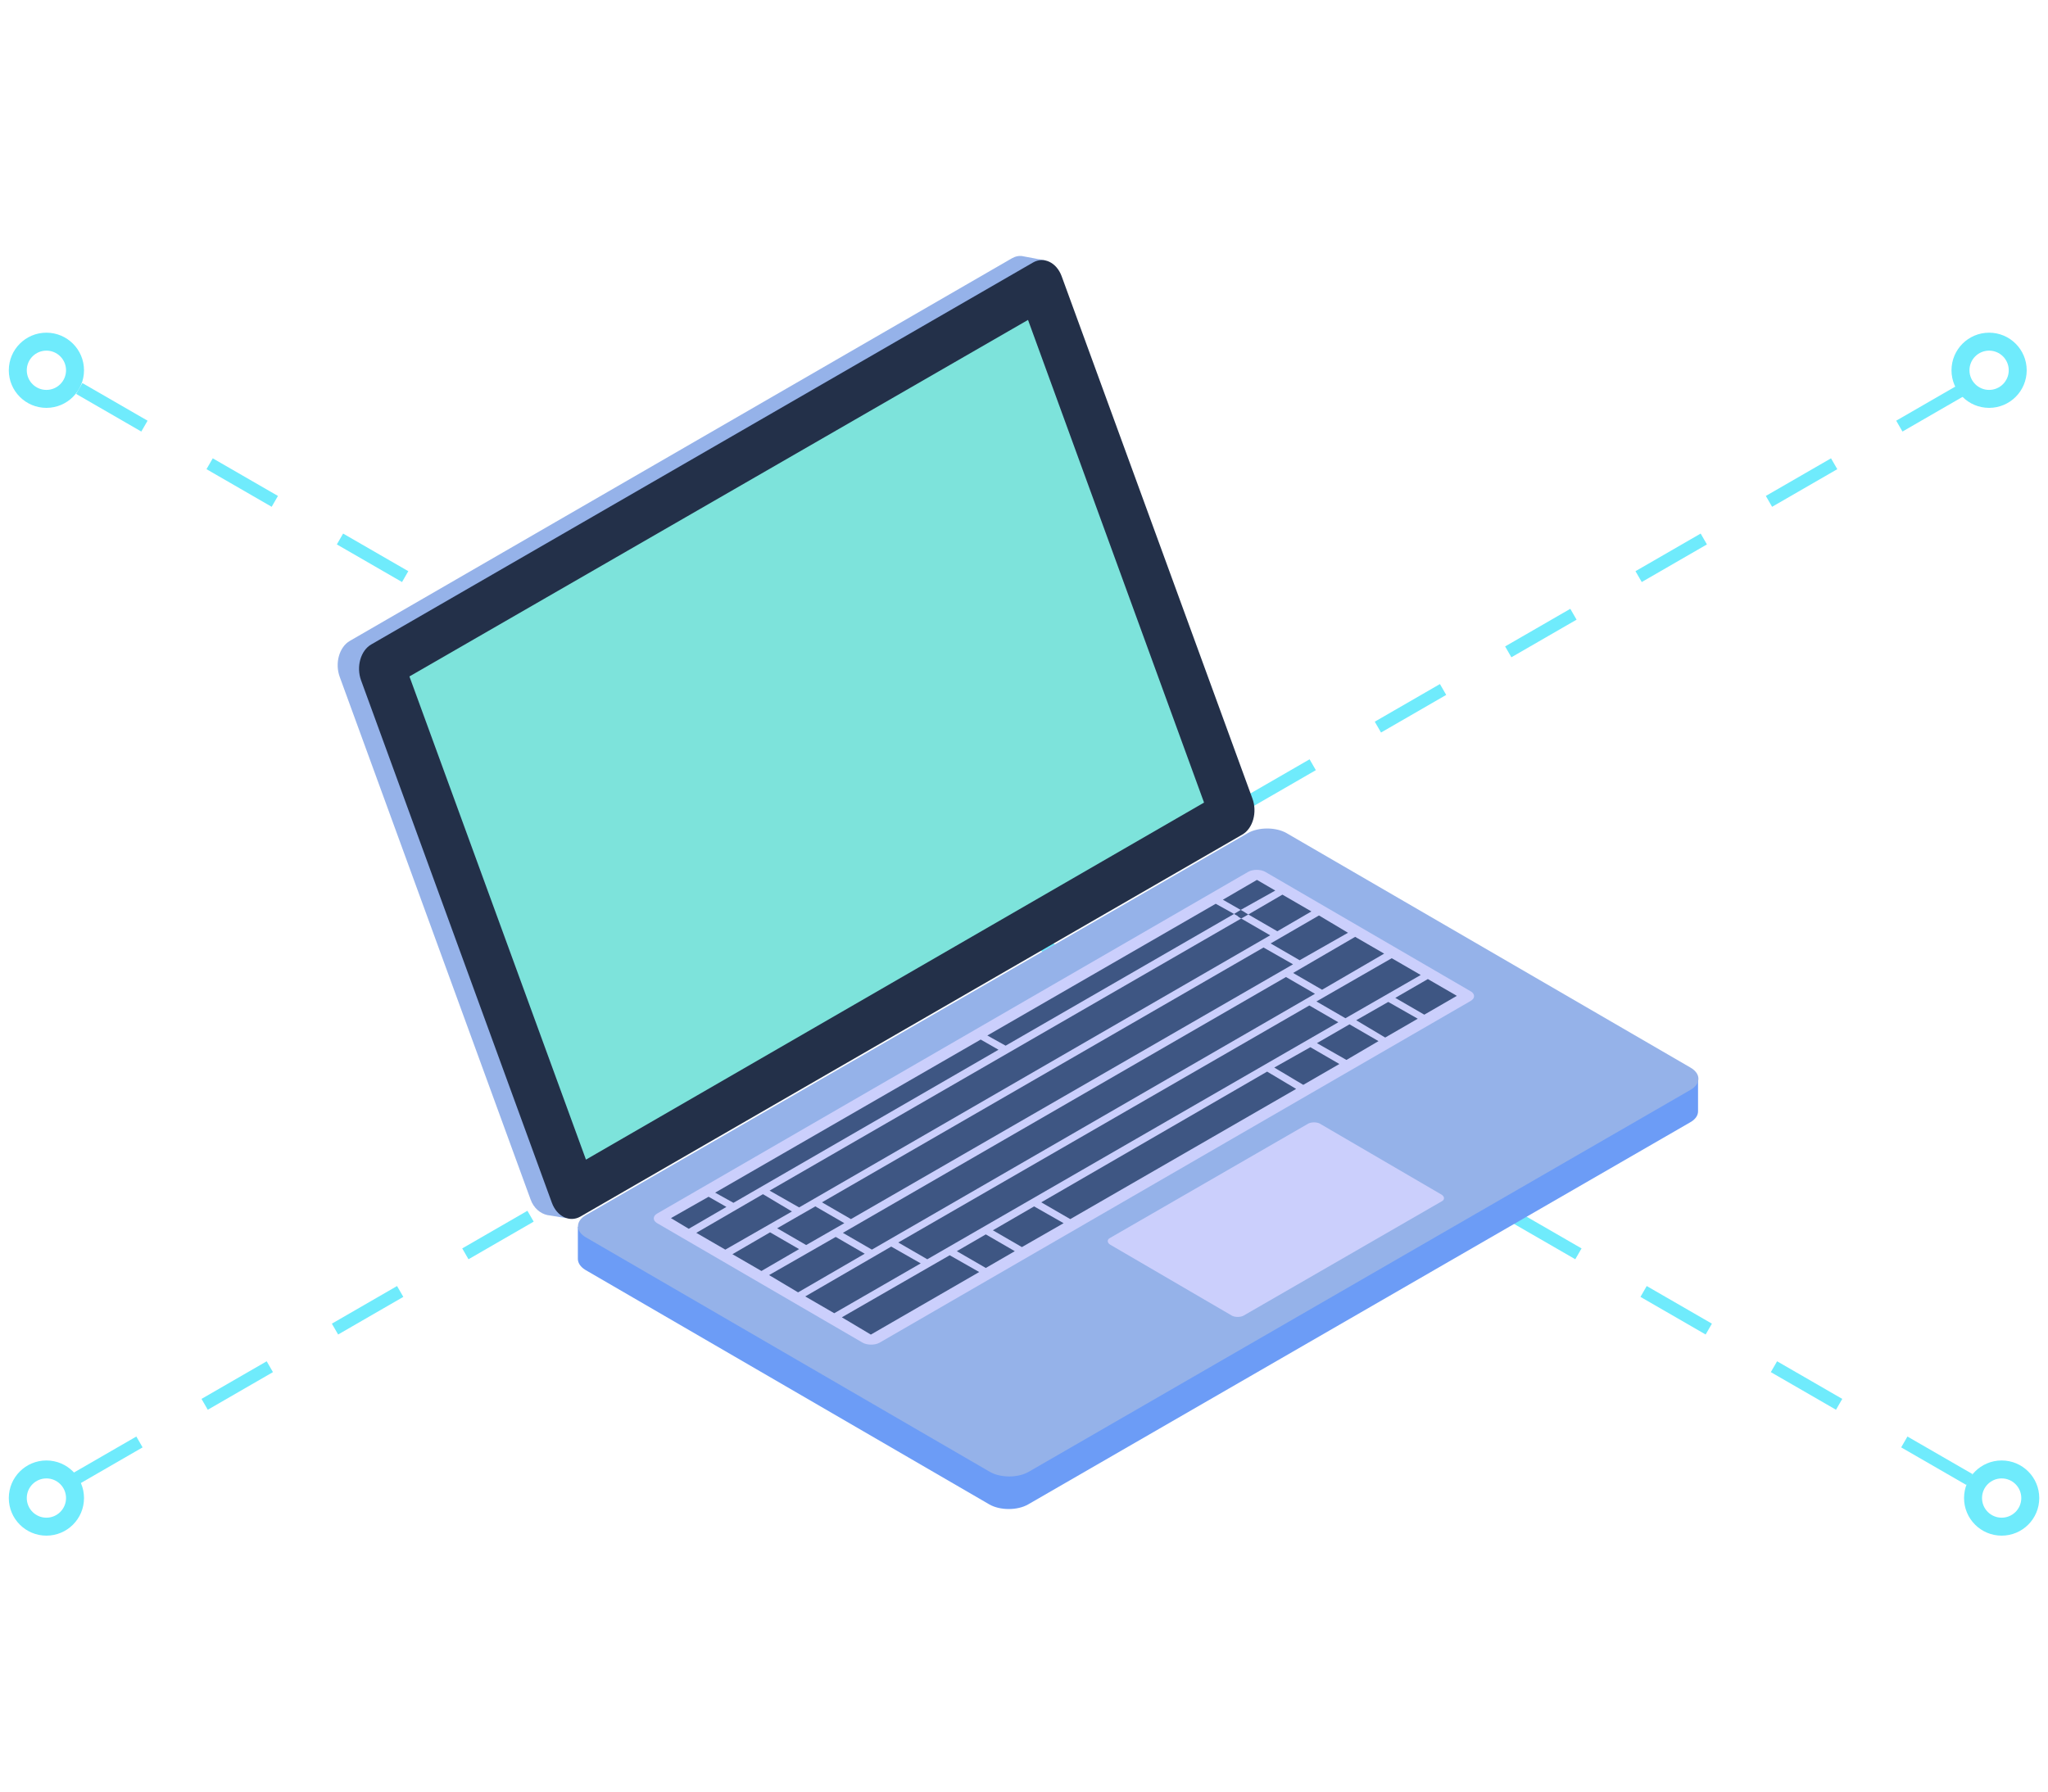 <svg width="160" height="140" viewBox="0 0 160 140" fill="none" xmlns="http://www.w3.org/2000/svg">
<path fill-rule="evenodd" clip-rule="evenodd" d="M3.625 31.872C5.247 31.872 6.563 30.557 6.563 28.935C6.563 27.312 5.247 25.997 3.625 25.997C2.003 25.997 0.688 27.312 0.688 28.935C0.688 30.557 2.003 31.872 3.625 31.872ZM3.626 30.468C4.473 30.468 5.159 29.781 5.159 28.934C5.159 28.087 4.473 27.4 3.626 27.4C2.778 27.4 2.092 28.087 2.092 28.934C2.092 29.781 2.778 30.468 3.626 30.468Z" fill="#6FEBFC"/>
<path fill-rule="evenodd" clip-rule="evenodd" d="M3.625 120C5.247 120 6.563 118.685 6.563 117.063C6.563 115.44 5.247 114.125 3.625 114.125C2.003 114.125 0.688 115.44 0.688 117.063C0.688 118.685 2.003 120 3.625 120ZM3.626 118.596C4.473 118.596 5.159 117.909 5.159 117.062C5.159 116.215 4.473 115.528 3.626 115.528C2.778 115.528 2.092 116.215 2.092 117.062C2.092 117.909 2.778 118.596 3.626 118.596Z" fill="#6FEBFC"/>
<path fill-rule="evenodd" clip-rule="evenodd" d="M155.399 31.872C157.021 31.872 158.336 30.557 158.336 28.935C158.336 27.312 157.021 25.997 155.399 25.997C153.776 25.997 152.461 27.312 152.461 28.935C152.461 30.557 153.776 31.872 155.399 31.872ZM155.399 30.468C156.246 30.468 156.933 29.781 156.933 28.934C156.933 28.087 156.246 27.4 155.399 27.4C154.552 27.4 153.865 28.087 153.865 28.934C153.865 29.781 154.552 30.468 155.399 30.468Z" fill="#6FEBFC"/>
<path fill-rule="evenodd" clip-rule="evenodd" d="M156.379 120C158.001 120 159.317 118.685 159.317 117.063C159.317 115.44 158.001 114.125 156.379 114.125C154.757 114.125 153.441 115.44 153.441 117.063C153.441 118.685 154.757 120 156.379 120ZM156.379 118.596C157.227 118.596 157.913 117.909 157.913 117.062C157.913 116.215 157.227 115.528 156.379 115.528C155.532 115.528 154.846 116.215 154.846 117.062C154.846 117.909 155.532 118.596 156.379 118.596Z" fill="#6FEBFC"/>
<path d="M153.867 115.618L5.804 30.134" stroke="#6FEBFC" stroke-width="0.979" stroke-dasharray="5.88 5.88"/>
<path d="M5.803 115.618L153.866 30.134" stroke="#6FEBFC" stroke-width="0.979" stroke-dasharray="5.88 5.88"/>
<path d="M27.338 50.077L79.044 20.19C79.322 20.031 79.64 19.952 79.958 20.031L81.667 20.349L81.071 20.866C81.15 20.985 81.23 21.144 81.27 21.263L96.174 62.08C96.571 63.153 96.213 64.425 95.379 64.902L44.03 94.55L44.229 95.186L42.758 94.948C42.202 94.829 41.685 94.391 41.447 93.716L26.543 52.899C26.145 51.826 26.503 50.554 27.338 50.077Z" fill="#95B2E9"/>
<path d="M45.145 98.366V95.862L49.636 95.266L97.487 67.644C98.322 67.167 99.673 67.167 100.508 67.644L129.838 84.694L132.66 84.336V86.84C132.66 87.158 132.461 87.476 132.024 87.714L80.318 117.562C79.483 118.039 78.132 118.039 77.297 117.562L45.741 99.24C45.344 99.001 45.145 98.684 45.145 98.366Z" fill="#6C9CF6"/>
<path d="M45.78 94.946C44.946 95.423 44.946 96.218 45.78 96.695L77.337 115.017C78.171 115.494 79.522 115.494 80.357 115.017L132.063 85.169C132.898 84.692 132.898 83.898 132.063 83.421L100.507 65.099C99.672 64.622 98.321 64.622 97.487 65.099L45.78 94.946Z" fill="#95B2E9"/>
<path d="M51.344 94.829C50.986 95.028 50.986 95.386 51.344 95.585L67.4 104.924C67.758 105.123 68.354 105.123 68.712 104.924L114.894 78.217C115.252 78.018 115.252 77.66 114.894 77.462L98.837 68.122C98.48 67.923 97.884 67.923 97.526 68.122L51.344 94.829Z" fill="#CBCFFC"/>
<path d="M96.413 71.419L96.691 71.579L96.77 71.658L96.969 71.777L97.525 71.459L97.327 71.34L97.207 71.261L96.929 71.102L96.413 71.419Z" fill="#3E5683"/>
<path d="M60.085 99.638L62.35 100.989L67.557 97.969L65.291 96.657L60.085 99.638Z" fill="#3E5683"/>
<path d="M65.769 102.938L68.035 104.289L76.5 99.4L74.195 98.089L65.769 102.938Z" fill="#3E5683"/>
<path d="M74.751 97.771L77.016 99.082L79.281 97.771L77.016 96.459L74.751 97.771Z" fill="#3E5683"/>
<path d="M99.552 83.422L101.817 84.773L104.639 83.144L102.373 81.832L99.552 83.422Z" fill="#3E5683"/>
<path d="M62.91 101.307L65.175 102.619L71.932 98.724L69.626 97.412L62.91 101.307Z" fill="#3E5683"/>
<path d="M109.007 77.977L111.273 79.289L113.816 77.818L111.551 76.507L109.007 77.977Z" fill="#3E5683"/>
<path d="M102.847 78.256L105.112 79.568L110.994 76.189L108.729 74.878L102.847 78.256Z" fill="#3E5683"/>
<path d="M54.399 96.338L56.665 97.65L61.871 94.669L59.606 93.317L54.399 96.338Z" fill="#3E5683"/>
<path d="M97.525 71.46L99.79 72.772L102.453 71.222L100.188 69.91L97.525 71.46Z" fill="#3E5683"/>
<path d="M52.418 95.187L53.809 96.021L56.75 94.312L55.359 93.518L52.418 95.187Z" fill="#3E5683"/>
<path d="M95.537 70.307L96.928 71.102L99.631 69.591L98.2 68.757L95.537 70.307Z" fill="#3E5683"/>
<path d="M99.269 73.723L101.535 75.035L105.311 72.889L103.045 71.537L99.269 73.723Z" fill="#3E5683"/>
<path d="M77.135 80.917L78.565 81.712L96.41 71.418L94.979 70.623L77.135 80.917Z" fill="#3E5683"/>
<path d="M55.871 93.197L57.301 93.992L78.008 82.029L76.617 81.234L55.871 93.197Z" fill="#3E5683"/>
<path d="M60.125 93.039L62.43 94.351L99.232 73.088L96.967 71.776L60.125 93.039Z" fill="#3E5683"/>
<path d="M64.215 93.953L66.48 95.264L101.018 75.353L98.713 74.041L64.215 93.953Z" fill="#3E5683"/>
<path d="M81.348 93.953L83.614 95.265L101.26 85.091L98.994 83.739L81.348 93.953Z" fill="#3E5683"/>
<path d="M60.717 95.98L62.982 97.291L65.963 95.582L63.697 94.27L60.717 95.98Z" fill="#3E5683"/>
<path d="M77.569 96.139L79.835 97.451L83.094 95.583L80.789 94.272L77.569 96.139Z" fill="#3E5683"/>
<path d="M65.85 96.338L68.116 97.649L102.732 77.658L100.467 76.347L65.85 96.338Z" fill="#3E5683"/>
<path d="M70.178 97.092L72.444 98.403L104.557 79.883L102.291 78.571L70.178 97.092Z" fill="#3E5683"/>
<path d="M57.221 98.007L59.487 99.318L62.428 97.609L60.162 96.298L57.221 98.007Z" fill="#3E5683"/>
<path d="M101.023 76.03L103.288 77.341L108.137 74.52L105.871 73.208L101.023 76.03Z" fill="#3E5683"/>
<path d="M105.953 79.725L108.218 81.076L110.762 79.606L108.457 78.294L105.953 79.725Z" fill="#3E5683"/>
<path d="M102.886 81.514L105.191 82.826L107.695 81.356L105.43 80.044L102.886 81.514Z" fill="#3E5683"/>
<path d="M86.721 96.737C86.482 96.856 86.482 97.094 86.721 97.254L96.259 102.818C96.498 102.937 96.895 102.937 97.134 102.818L112.634 93.875C112.872 93.756 112.872 93.518 112.634 93.359L103.095 87.794C102.857 87.675 102.459 87.675 102.221 87.794L86.721 96.737Z" fill="#CBCFFC"/>
<path d="M29.008 50.356C28.173 50.833 27.815 52.104 28.213 53.177L43.117 93.994C43.514 95.067 44.508 95.544 45.342 95.067L97.049 65.22C97.883 64.743 98.241 63.471 97.844 62.398L82.94 21.581C82.542 20.508 81.549 20.031 80.714 20.508L29.008 50.356Z" fill="#233049"/>
<path d="M94.066 62.716L80.315 24.999L31.987 52.859L45.778 90.616L94.066 62.716Z" fill="#7DE3DB"/>
</svg>
